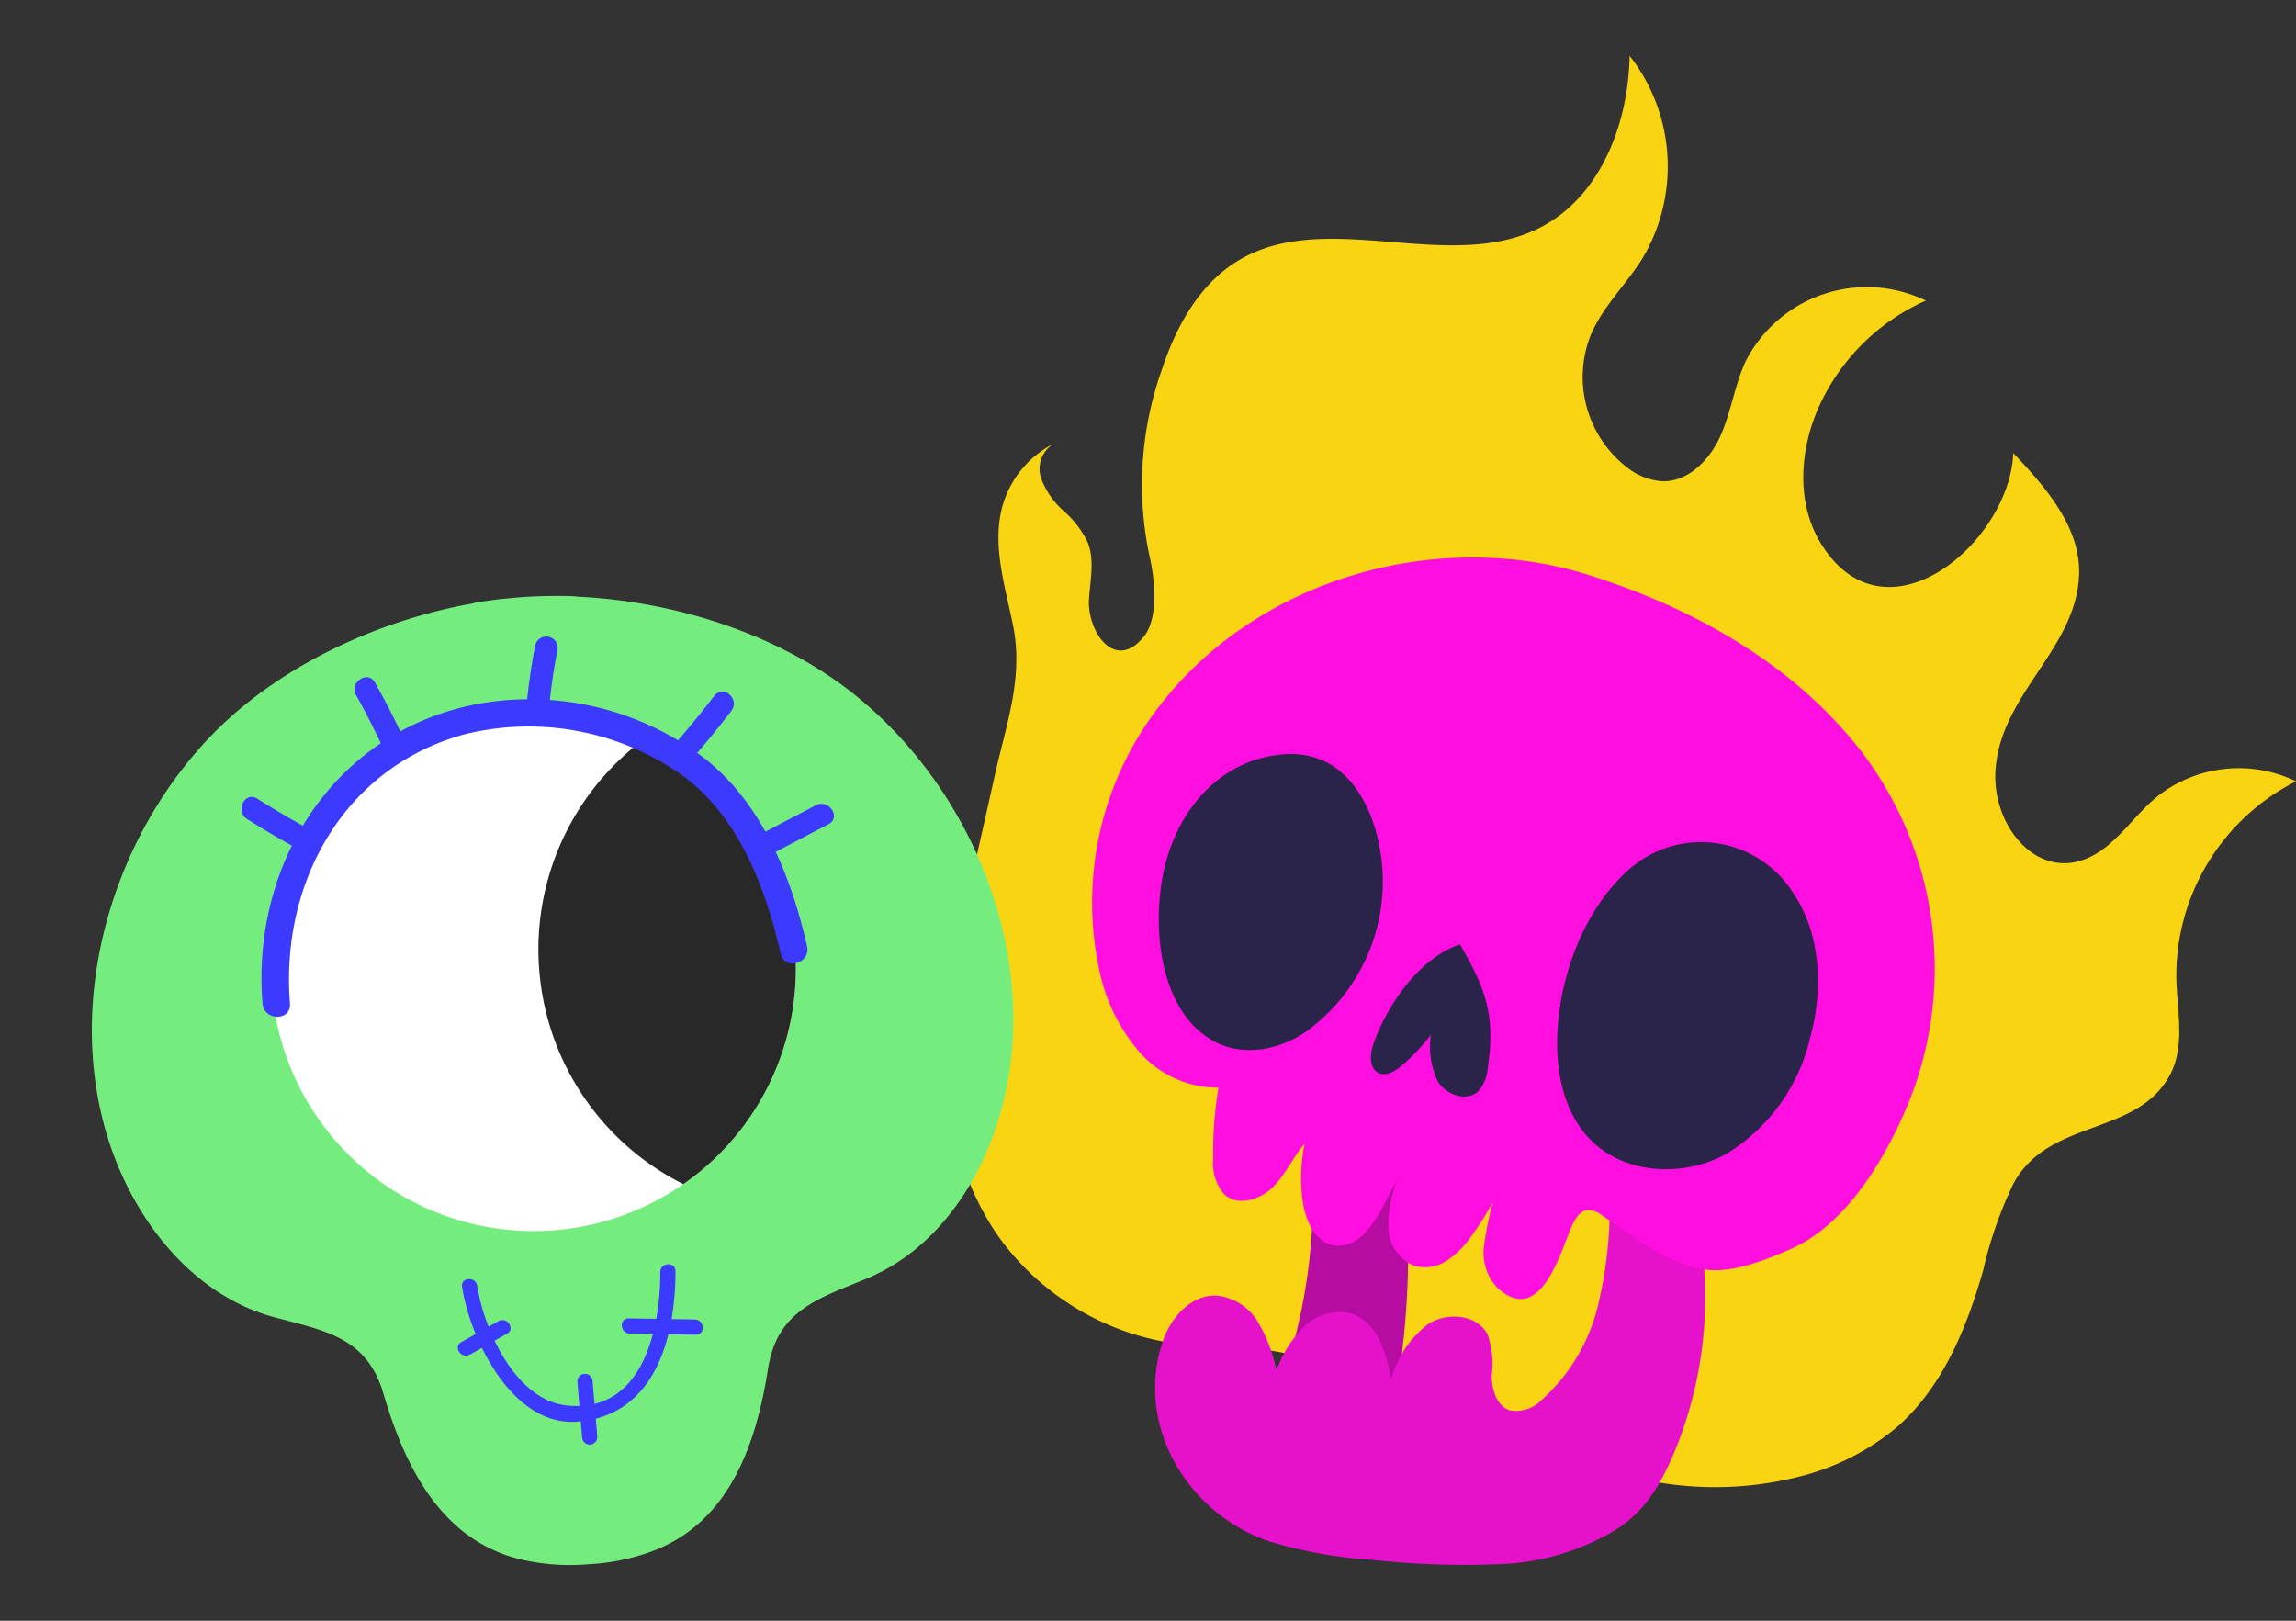 <svg xmlns="http://www.w3.org/2000/svg" xmlns:xlink="http://www.w3.org/1999/xlink" width="170" height="120" viewBox="0 0 170 120">
  <rect x="0" y="0" width="170" height="120" fill="#333333" stroke="none"/>
  <defs>
    <clipPath id="clip-path">
      <rect id="Retângulo_9740" data-name="Retângulo 9740" width="99.973" height="111.759" fill="none"/>
    </clipPath>
    <clipPath id="clip-img-valores_1">
      <rect width="170" height="120"/>
    </clipPath>
  </defs>
  <g id="img-valores_1" data-name="img-valores – 1" clip-path="url(#clip-img-valores_1)">
    <g id="Grupo_8484" data-name="Grupo 8484" transform="translate(511.535 -2994.879)">
      <g id="Grupo_8453" data-name="Grupo 8453" transform="translate(-441.508 2999)">
        <g id="Grupo_8452" data-name="Grupo 8452" clip-path="url(#clip-path)">
          <path id="Caminho_8626" data-name="Caminho 8626" d="M21.746,95.443A19.482,19.482,0,0,1,3.968,87.522C0,81.919-.663,74.517.543,67.757c.86-4.82,2.019-9.642,3.076-14.423.839-3.8,2.16-7.241,1.357-11.184-.6-2.936-1.583-5.974-.763-8.855a7.458,7.458,0,0,1,3.763-4.555,2.184,2.184,0,0,0-.911,2.569,6.016,6.016,0,0,0,1.672,2.409,7.28,7.28,0,0,1,1.782,2.341c.507,1.306.179,2.765.087,4.163-.157,2.392,1.92,5.471,4.072,2.773,1.121-1.407.78-4.4.39-6.017A25.444,25.444,0,0,1,15.981,23.3c1.052-3.214,2.789-6.4,5.689-8.135,6.538-3.923,15.6,1.043,22.373-2.456,4.453-2.3,6.5-7.692,6.589-12.7a13.3,13.3,0,0,1,.931,15.033c-1.2,1.915-2.9,3.522-3.793,5.6a8.452,8.452,0,0,0,2.775,9.922A4.7,4.7,0,0,0,53,31.51c1.94.086,3.554-1.564,4.35-3.336s1.054-3.747,1.859-5.515a10.068,10.068,0,0,1,13.359-4.523,15.639,15.639,0,0,0-8.019,8.09C63.2,29.38,63,33.2,64.8,36.125c4.763,7.728,13.973-.064,14.241-6.7,2.43,2.562,5.026,5.541,4.868,9.069-.246,5.485-5.794,8.736-6.186,14.4-.312,4.505,3.787,9.116,8.131,5.729,1.39-1.083,2.41-2.574,3.761-3.7a9.723,9.723,0,0,1,10.359-1.193,16.134,16.134,0,0,0-8.862,14.647c.073,2.411.664,5-.485,7.117-2.453,4.524-8.887,3.184-11.54,7.954a29.975,29.975,0,0,0-2.268,6.461c-1.237,4.332-3.029,8.715-6.432,11.668A18.085,18.085,0,0,1,63,105.257a25.324,25.324,0,0,1-23.853-6.594" transform="translate(0)" fill="#f9d412"/>
          <path id="Caminho_8627" data-name="Caminho 8627" d="M35.808,108.965a42.333,42.333,0,0,1-2.951,21.265,26.948,26.948,0,0,0,7.378,1.948,1.068,1.068,0,0,0,.726-.092,1.315,1.315,0,0,0,.415-.592,17.546,17.546,0,0,0,1.16-4.659,63.776,63.776,0,0,0,.047-17.408" transform="translate(-8.915 -29.567)" fill="#b70ca1"/>
          <path id="Caminho_8628" data-name="Caminho 8628" d="M54.926,115.639a31.773,31.773,0,0,1-.863,8.155,13.742,13.742,0,0,1-4.138,6.963,2.646,2.646,0,0,1-2.383.805c-.985-.32-1.344-1.534-1.352-2.569a6.634,6.634,0,0,0-.306-3.057c-.774-1.483-2.983-1.669-4.393-.77a7.709,7.709,0,0,0-2.74,4.091c-.369-1.933-1.006-4.191-2.866-4.834a3.713,3.713,0,0,0-3.575.925,8.791,8.791,0,0,0-2.053,3.247,12,12,0,0,0-1.358-3.557,4.06,4.06,0,0,0-3.1-1.978c-1.828-.062-3.324,1.563-3.925,3.291-2.186,6.286,1.8,12.83,7.765,14.882a33.24,33.24,0,0,0,7.8,1.406,62.227,62.227,0,0,0,10.069.275,18.08,18.08,0,0,0,7.272-2.161c2.432-1.323,3.641-3.174,4.757-5.678a29.877,29.877,0,0,0,1.572-19.113q-.094-.38-.2-.759" transform="translate(-5.77 -31.259)" fill="#e612cb"/>
          <path id="Caminho_8629" data-name="Caminho 8629" d="M59.1,103.445a8.172,8.172,0,0,0,1.089.255c2.028.326,4.623-.719,6.457-1.536,4.209-1.873,7.116-6.965,8.765-11.054a26.484,26.484,0,0,0-3.6-25.759c-5.039-6.5-12.468-10.636-20.209-13.069-11-3.459-24.072.156-31.384,9.231a23.728,23.728,0,0,0-4.793,20.194,13.386,13.386,0,0,0,2.924,5.885,7.74,7.74,0,0,0,5.858,2.655,29.789,29.789,0,0,0-.388,5.273,3.468,3.468,0,0,0,.861,2.665c1.009.863,2.633.356,3.571-.583s1.476-2.207,2.343-3.213a12.477,12.477,0,0,0-.152,4.245c.2,1.46.955,3.145,2.421,3.3,2.406.254,3.559-3.176,4.55-4.768a9.188,9.188,0,0,0-.617,3.5,3.125,3.125,0,0,0,1.926,2.773,2.985,2.985,0,0,0,2.456-.423,6.9,6.9,0,0,0,1.793-1.825,20.887,20.887,0,0,0,1.559-2.477,24.643,24.643,0,0,0-.665,3.292,3.785,3.785,0,0,0,1.021,3.083c3.163,2.856,4.64-2.652,5.452-4.513.246-.564.6-1.21,1.212-1.27a1.738,1.738,0,0,1,1.084.41c1.966,1.324,4.113,3.012,6.461,3.728" transform="translate(-4.021 -13.835)" fill="#fe0edf"/>
          <path id="Caminho_8630" data-name="Caminho 8630" d="M37.917,77.48c-.78-3.6-3-6.9-7.195-6.484-4.687.46-7.749,4.228-8.709,8.623-.883,4.045-.377,10.433,3.758,12.635,2.332,1.242,5.353.519,7.367-1.19A13.685,13.685,0,0,0,37.917,77.48" transform="translate(-5.873 -19.255)" fill="#2b244a"/>
          <path id="Caminho_8631" data-name="Caminho 8631" d="M79.623,83.709A8.06,8.06,0,0,0,67.371,82c-3.121,2.8-4.886,7.382-5.2,11.5-.231,3.039.313,6.355,2.472,8.5,2.545,2.536,6.849,2.724,10,1a13.683,13.683,0,0,0,6.183-8.478c1.006-3.605.877-7.7-1.2-10.815" transform="translate(-16.857 -21.681)" fill="#2b244a"/>
          <path id="Caminho_8634" data-name="Caminho 8634" d="M51.843,99.489c.61-3.95-.171-5.946-2.049-9.184-3.015,1-5.378,4.469-6.4,7.343-.275.773-.352,1.861.4,2.19.558.245,1.182-.135,1.648-.527a13.912,13.912,0,0,0,2.2-2.326,6.038,6.038,0,0,0,.5,3.447c.607,1.011,2.129,1.553,3,.753a2.82,2.82,0,0,0,.7-1.7" transform="translate(-11.722 -24.503)" fill="#2b244a"/>
        </g>
      </g>
      <g id="Grupo_8462" data-name="Grupo 8462" transform="translate(-504.734 3039.003)">
        <g id="Grupo_8463" data-name="Grupo 8463" transform="translate(0 0)">
          <path id="Caminho_8687" data-name="Caminho 8687" d="M56.148,7.051c-5.441-4.234-13-6.678-20.276-7V.033c-.738-.039-1.489-.04-2.244-.024l-.05,0c-.5.011-1.012.03-1.522.065S31.04.154,30.538.208l-.05,0c-.75.083-1.495.181-2.222.315V.543c-7.173,1.265-14.352,4.668-19.2,9.57C1.53,17.741-2.053,29.859,1.207,40.2c1.884,5.982,6.229,11.569,12.286,13.2,3.763,1.014,6.87,1.466,8.1,5.676,1.587,5.406,4.285,10.865,10.193,12.268a15.853,15.853,0,0,0,4.924.353,15.871,15.871,0,0,0,4.837-.987c5.676-2.157,7.644-7.92,8.517-13.485.68-4.336,3.7-5.186,7.3-6.678,5.794-2.4,9.378-8.5,10.472-14.681C69.734,25.19,64.612,13.637,56.148,7.051" transform="translate(0 0)" fill="#75ed7e"/>
          <path id="Caminho_8688" data-name="Caminho 8688" d="M16.788,23.63a64.82,64.82,0,0,0,5.872,3.313.844.844,0,0,0,.755-1.509,64.729,64.729,0,0,1-5.872-3.313c-.92-.584-1.663.932-.755,1.509" transform="translate(-5.296 -7.112)" fill="#3d3aff"/>
          <path id="Caminho_8689" data-name="Caminho 8689" d="M28.865,10.223a55.47,55.47,0,0,1,2.7,5.521c.422,1,2.02.451,1.594-.553a59.369,59.369,0,0,0-2.9-5.911c-.531-.949-1.927,0-1.4.944" transform="translate(-9.297 -2.874)" fill="#3d3aff"/>
          <path id="Caminho_8690" data-name="Caminho 8690" d="M49.056,11.276A42.654,42.654,0,0,1,49.8,5.426a.844.844,0,0,0-1.652-.342,45.886,45.886,0,0,0-.777,6.3c-.06,1.085,1.624.962,1.683-.11" transform="translate(-15.32 -1.434)" fill="#3d3aff"/>
          <path id="Caminho_8691" data-name="Caminho 8691" d="M62.8,17.061q2.319-2.48,4.382-5.176c.658-.86-.6-1.978-1.267-1.113q-2.064,2.7-4.383,5.176c-.744.8.526,1.907,1.268,1.113" transform="translate(-19.826 -3.383)" fill="#3d3aff"/>
          <path id="Caminho_8692" data-name="Caminho 8692" d="M71.579,27.232l5.685-2.976c.962-.5.011-1.9-.944-1.4l-5.685,2.976c-.962.5-.011,1.9.944,1.4" transform="translate(-22.714 -7.358)" fill="#3d3aff"/>
          <path id="Caminho_8693" data-name="Caminho 8693" d="M58.437,30.248A19.424,19.424,0,1,0,40.314,50.892,19.425,19.425,0,0,0,58.437,30.248" transform="translate(-6.348 -3.908)" fill="#fff"/>
          <path id="Caminho_8694" data-name="Caminho 8694" d="M48.913,32.333A19.412,19.412,0,0,0,59.6,48.44a19.425,19.425,0,0,0-2.4-33.316,19.415,19.415,0,0,0-8.291,17.209" transform="translate(-15.805 -4.891)" fill="#282828"/>
          <path id="Caminho_8695" data-name="Caminho 8695" d="M57.608,77.222l-1.733-.028a20.838,20.838,0,0,0,.288-3.551c0-.726-1.123-.649-1.122.073a19.519,19.519,0,0,1-.3,3.459L52.7,77.142c-.725-.012-.647,1.11.073,1.122l1.72.028c-.637,2.433-1.928,4.6-4.324,5.181q-.073-.848-.145-1.7a.562.562,0,0,0-1.122.073q.075.887.152,1.775a6.8,6.8,0,0,1-.907-.028c-2.418-.24-4.236-2.415-5.376-4.8l.922-.517c.632-.355,0-1.285-.63-.932l-.737.414a14.656,14.656,0,0,1-.842-3.026c-.109-.711-1.232-.644-1.122.073A15.71,15.71,0,0,0,41.373,78.3l-1.06.595c-.633.355,0,1.285.629.932l.891-.5c1.459,2.978,3.882,5.7,7.05,5.462.093-.007.181-.019.271-.028q.052.6.1,1.2a.562.562,0,0,0,1.122-.073q-.056-.661-.113-1.321c3.06-.784,4.65-3.326,5.376-6.251l2.039.034c.725.011.647-1.11-.073-1.122" transform="translate(-12.952 -23.652)" fill="#3d3aff"/>
          <path id="Caminho_8696" data-name="Caminho 8696" d="M20.678,33.835c-.725-8.914,3.955-17.464,12.874-19.924A19.709,19.709,0,0,1,49.09,16.505c4.613,2.946,6.759,8.541,7.916,13.629.29,1.276,2.248.735,1.957-.54-1.2-5.282-3.447-10.9-7.98-14.208A21.372,21.372,0,0,0,35,11.575c-10.782,1.784-17.219,11.653-16.356,22.26.106,1.3,2.136,1.305,2.03,0" transform="translate(-6.006 -3.653)" fill="#3d3aff"/>
        </g>
      </g>
    </g>
  </g>
</svg>
